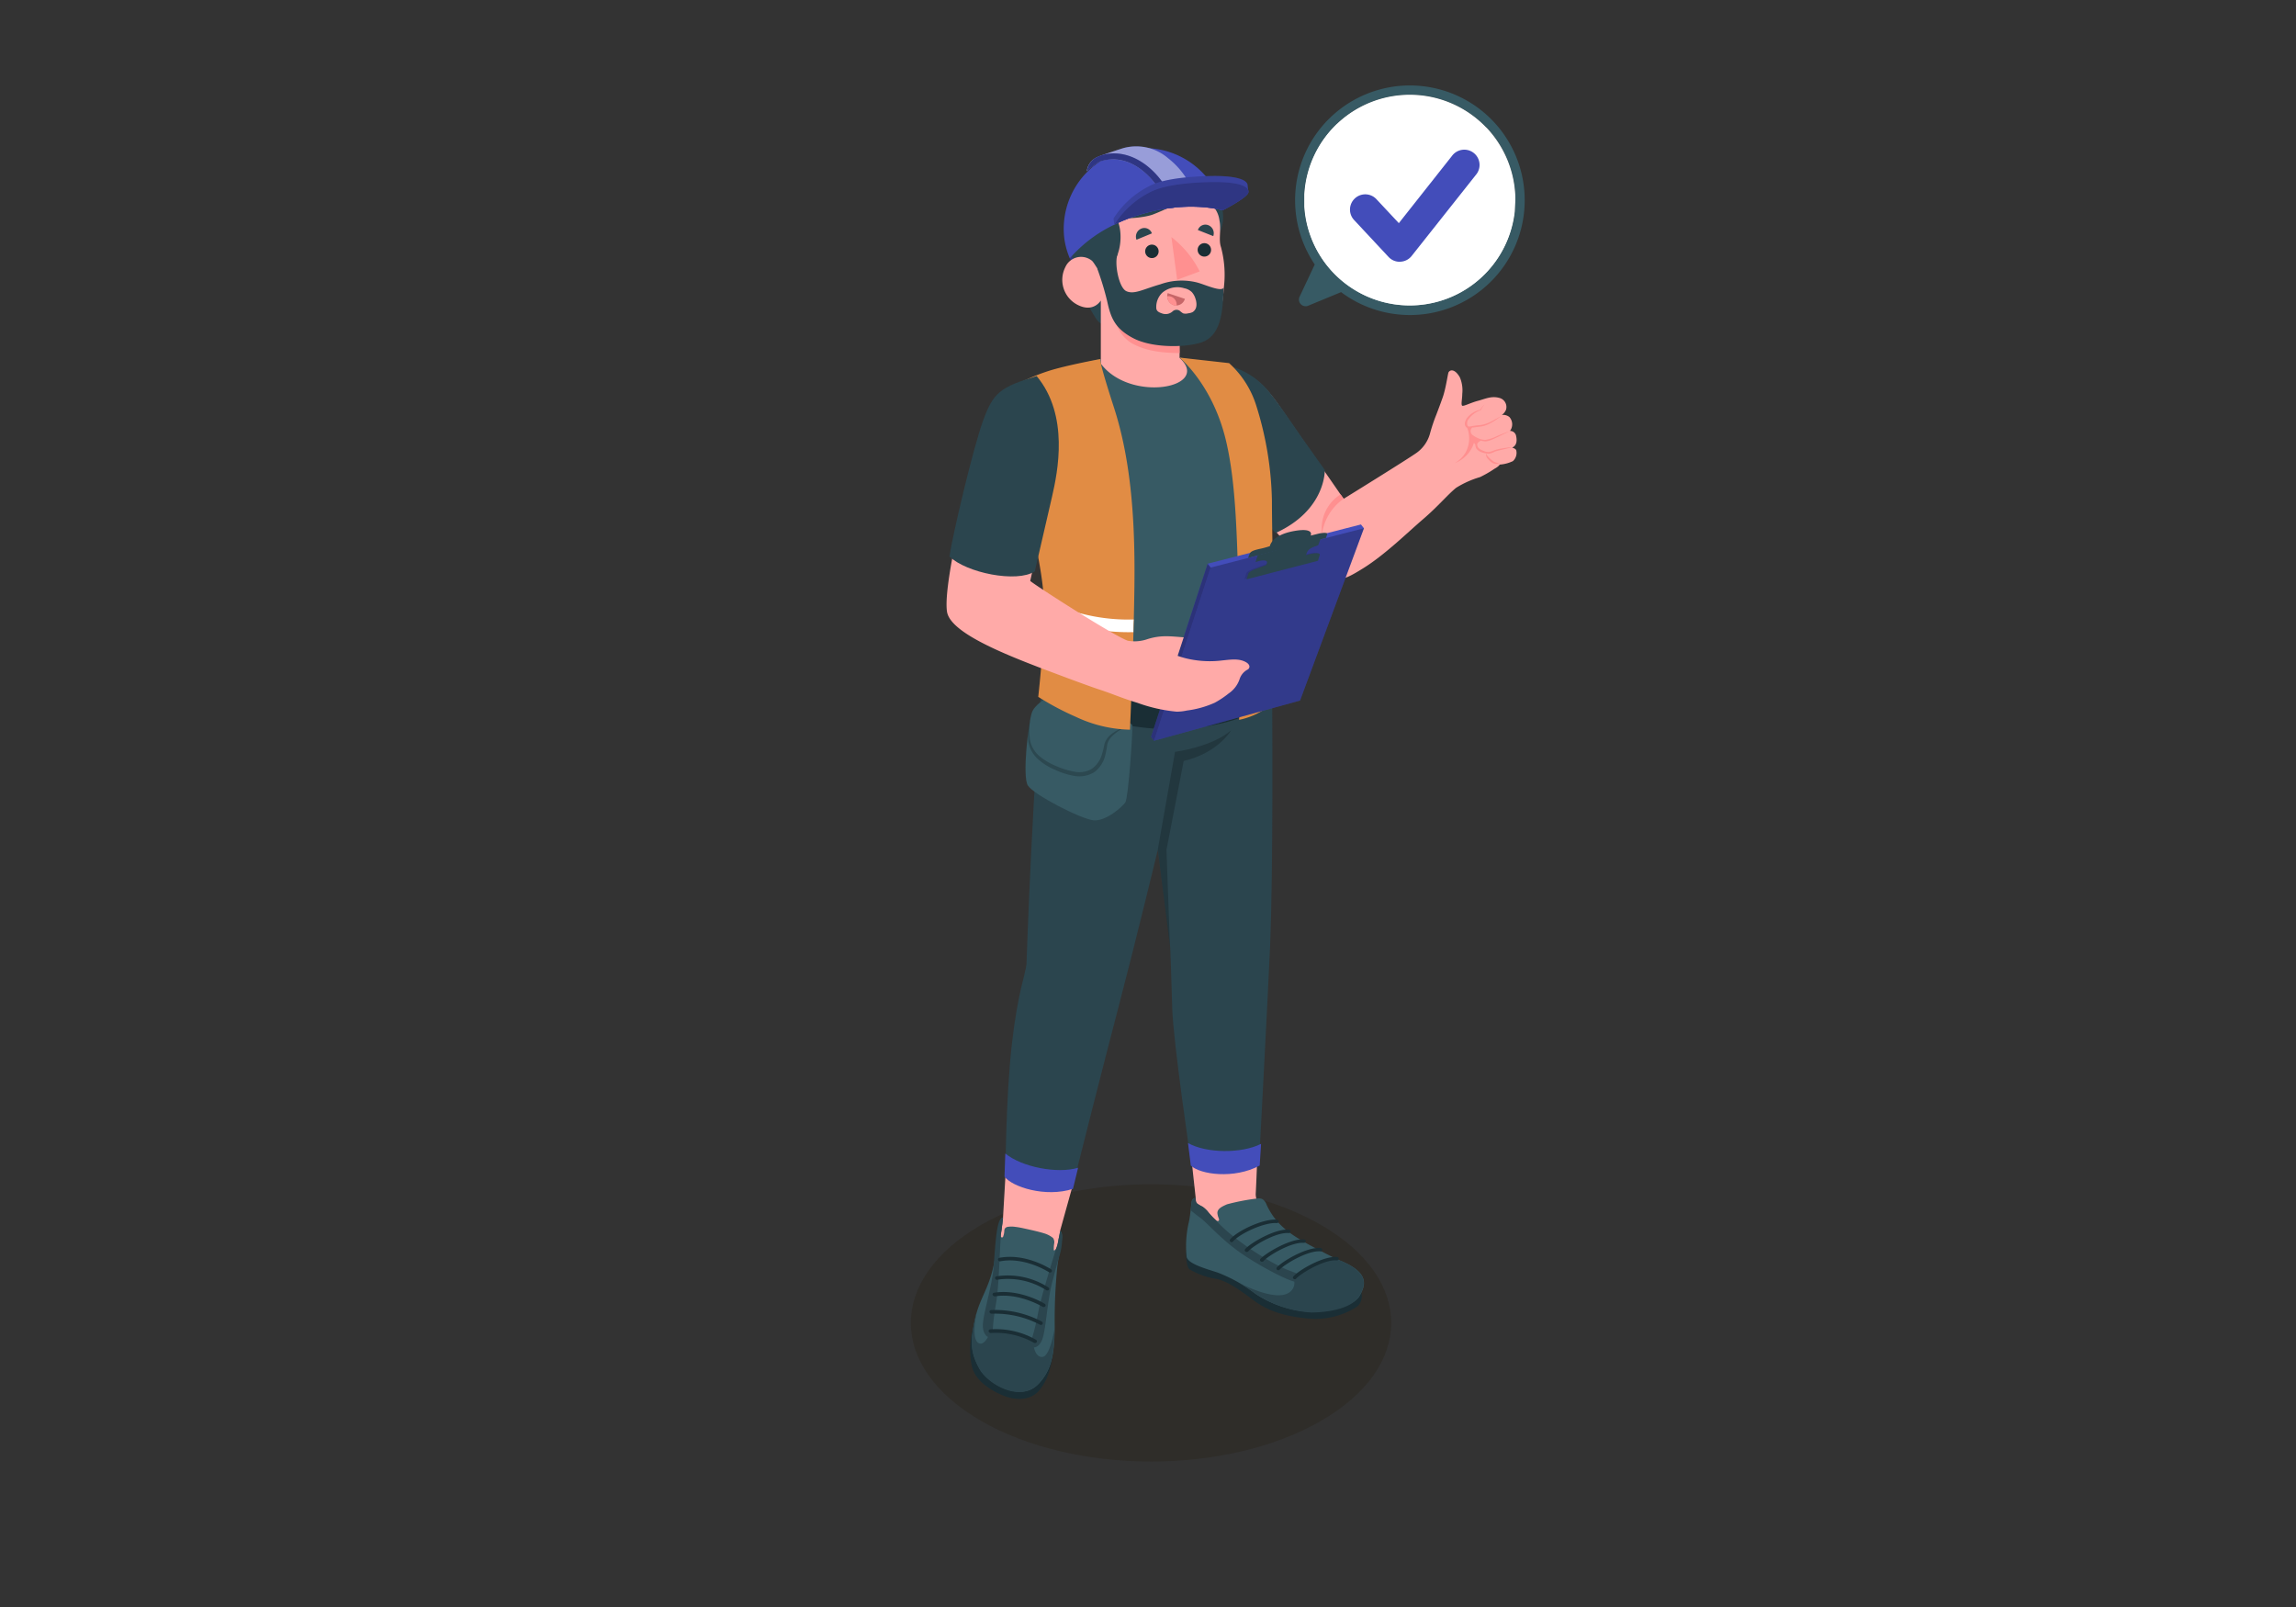 <svg xmlns="http://www.w3.org/2000/svg" viewBox="0 0 400 280"><rect x="0" y="0" width="400" height="280" fill="#333333" stroke="none"/><defs><style>.cls-1{fill:#201600;}.cls-1,.cls-6,.cls-9{opacity:0.2;}.cls-2{fill:#ffaaa8;}.cls-3{fill:#1a2e35;}.cls-4{fill:#375a64;}.cls-5{fill:#2b454e;}.cls-7{fill:#434dba;}.cls-8{fill:#ff9090;}.cls-10{opacity:0.3;}.cls-11{fill:#c76668;}.cls-12,.cls-15,.cls-19{fill:#fff;}.cls-12{opacity:0.45;}.cls-13{opacity:0.15;}.cls-14{fill:#e18c44;}.cls-16{opacity:0.35;}.cls-17{opacity:0.25;}.cls-18{opacity:0.1;}.cls-19{opacity:0.7;}</style></defs><title>arc</title><g id="layer"><path id="Shadow" class="cls-1" d="M170.94,247.58c16.34,9.43,42.84,9.43,59.18,0s16.34-24.73,0-34.16-42.84-9.44-59.18,0S154.6,238.15,170.94,247.58Z"/><g id="Chartacter"><g id="Bottom"><path class="cls-2" d="M208.31,208.74l-1.12-10.31,11.93.78s-.18,5.59-.35,8.76c-.1,1.87,2.46,5.35,2.46,5.35s-5.61,3-8.61,1.93a7.82,7.82,0,0,1-4.55-5.54C208.11,208.9,208.31,208.74,208.31,208.74Z"/><path class="cls-3" d="M237.05,224.84a2.56,2.56,0,0,1-.51,2.75,13.39,13.39,0,0,1-9.19,2.09c-4.59-.47-7.09-1.74-8.95-3.12s-4.45-3.35-6.53-3.74a13.14,13.14,0,0,1-4.66-1.67c-.62-.54-.58-3-.58-3Z"/><path class="cls-4" d="M208.3,208.72a.73.73,0,0,0-.68.58c-.13.68-.25,2.64-.53,3.75a18.31,18.31,0,0,0-.36,5.95c.28,1.25,3.43,2.07,5.44,2.74a26.12,26.12,0,0,1,6.56,3.69,19.28,19.28,0,0,0,9.72,3.16c3.53-.08,7.48-1.2,8.37-2.73,1.1-1.9,1.88-4.09-3.39-6.24-1-.41-4.51-2.26-5.71-2.93-3.24-1.82-5.53-3.49-7.06-6.78a1.81,1.81,0,0,0-.77-1,1.73,1.73,0,0,0-1-.07,37.65,37.65,0,0,0-5.14,1c-.69.32-1.68.7-1.66,1.53a2.86,2.86,0,0,0,.21.85c.07.16.12.39,0,.49s-.35,0-.49-.11a14,14,0,0,1-1.43-1.55,5.19,5.19,0,0,0-.85-.77,7.26,7.26,0,0,1-.9-.52C208.26,209.48,208.33,209.11,208.3,208.72Z"/><path class="cls-5" d="M218.73,225.43c-.93-.68-1.91-1.34-2.89-1.93h0s6.21,3.36,8.68,1.75a2,2,0,0,0,.76-2.65c-.05-.4,5.56-3.27,7.12-3.47h0c.43.22.8.39,1,.49,5.27,2.15,4.49,4.34,3.39,6.24-.89,1.53-3.75,2.76-8.31,2.83A19.82,19.82,0,0,1,218.73,225.43Z"/><path class="cls-5" d="M224.83,221.46c3.27,1.15,1.89,1.73,1,1.87s-6.44-2.73-9.82-5.12c-3.53-2.5-5.77-5.25-7.08-6.16-.49-.35-1-.77-1.48-1.16.07-.66.13-1.27.19-1.59a.73.73,0,0,1,.68-.58c0,.39,0,.76.28,1a7.26,7.26,0,0,0,.9.52,5.19,5.19,0,0,1,.85.77,14,14,0,0,0,1.43,1.55C214.66,215.88,221.55,220.31,224.83,221.46Z"/><path class="cls-3" d="M225.57,222.89a.31.31,0,0,1-.2-.07.27.27,0,0,1-.05-.41c.9-1.06,5.21-3.6,7.61-3.4a.3.3,0,0,1,.29.32.3.3,0,0,1-.35.27c-2.24-.18-6.33,2.34-7.05,3.18A.33.33,0,0,1,225.57,222.89Z"/><path class="cls-3" d="M222.71,221.32a.39.39,0,0,1-.21-.06.28.28,0,0,1-.05-.42c.9-1.06,5.21-3.6,7.62-3.4a.32.32,0,0,1,.29.32.31.31,0,0,1-.35.27c-2.25-.18-6.34,2.34-7.06,3.18A.32.32,0,0,1,222.71,221.32Z"/><path class="cls-3" d="M219.84,219.84a.31.31,0,0,1-.2-.07.29.29,0,0,1-.06-.42c.91-1,5.22-3.6,7.62-3.39a.3.3,0,0,1,.29.32.32.32,0,0,1-.35.27c-2.24-.18-6.34,2.34-7,3.17A.32.32,0,0,1,219.84,219.84Z"/><path class="cls-3" d="M217.18,218.13a.36.36,0,0,1-.2-.06.29.29,0,0,1-.06-.42c.9-1.06,5.23-3.6,7.62-3.4a.3.3,0,0,1,.29.33.32.32,0,0,1-.35.27c-2.24-.19-6.34,2.33-7,3.17A.34.34,0,0,1,217.18,218.13Z"/><path class="cls-3" d="M214.57,216.43a.36.36,0,0,1-.2-.06.29.29,0,0,1-.06-.42c1.24-1.5,5.77-3.64,8.17-3.44a.31.31,0,0,1,.29.33.32.32,0,0,1-.35.27c-2.16-.18-6.5,1.87-7.6,3.2A.3.3,0,0,1,214.57,216.43Z"/><path class="cls-2" d="M184.71,214.36l2.72-9.77-12.14-1.86-.55,9.46s-1.29,3.37-.55,4.61,8.82,2.65,9.57,1.84S184.71,214.36,184.71,214.36Z"/><path class="cls-3" d="M183.46,235.66c-.4,3-1.07,5-2.41,6.6s-3.72,1.87-6,1-5.26-2.66-5.77-5.38a14.66,14.66,0,0,1,.46-7.27Z"/><path class="cls-4" d="M174.74,212.19c-1-.07-.78,4.09-1.6,8.12-.88,4.32-2.5,5.93-3.26,9.47-.88,4-.75,5.91.74,8.62s7.16,5.95,10.25,2.77c2.53-2.6,2.83-5.81,2.88-9.95a92.72,92.72,0,0,1,.45-10.51c.38-3.06,1.33-5.77.5-6.23-.09.45-.19,1-.29,1.45s-.28,2-.82,1.93a5.64,5.64,0,0,1,.06-1.16,1.3,1.3,0,0,0-.2-1,4.46,4.46,0,0,0-1.56-.81c-.95-.3-2.64-.67-3.61-.88a14.17,14.17,0,0,0-1.45-.25,4.3,4.3,0,0,0-1.24,0,.75.75,0,0,0-.55.34,1.22,1.22,0,0,0-.08.47,3,3,0,0,1-.18.83c0,.11-.15.25-.28.2a.26.26,0,0,1-.15-.27c0-.5.13-.85.19-1.42,0-.27.1-.63.12-.9S174.7,212.45,174.74,212.19Z"/><path class="cls-5" d="M170.17,228.64c-.13.58-.95,4.44.22,5.31s2.2-2,2.2-2,3.15-.42,7.56,1.93c-.28.6.29,2.8,1.55,2.53s2-4.73,2-4.79c-.06,4-.41,7.08-2.87,9.6-3.09,3.18-8.76,0-10.25-2.77s-1.62-4.58-.74-8.62A11.14,11.14,0,0,1,170.17,228.64Z"/><path class="cls-5" d="M172.92,232.21c-.11,1.49-1.75.76-1.69-1.35s1.69-6.93,1.91-10.55c.35-5,.62-8.19,1.6-8.12a.76.76,0,0,0,0,.15l-.26,2.07a7.79,7.79,0,0,0-.12.88c-.21,3-.34,8.94-.81,11.68A42.42,42.42,0,0,0,172.92,232.21Z"/><path class="cls-5" d="M179.63,233.72a41.65,41.65,0,0,0,1.25-5.11c.51-2.7,2.23-8.12,3.09-11a6.37,6.37,0,0,0,.44-1.65c.09-.41.19-.93.27-1.35l0-.09c.59.34.35,2.69,0,3.9s-.74,2.52-1.16,4.26c-1.06,3.43-1.23,8.6-1.9,10.58S179.21,235.14,179.63,233.72Z"/><path class="cls-3" d="M180.23,234l-.13-.05a13.45,13.45,0,0,0-7.44-1.69.41.41,0,0,1-.43-.29.3.3,0,0,1,.29-.35,14.13,14.13,0,0,1,7.95,1.81.31.31,0,0,1,.13.45A.36.36,0,0,1,180.23,234Z"/><path class="cls-3" d="M181.25,230.84l-.12-.05a16.68,16.68,0,0,0-8.33-1.89.41.41,0,0,1-.42-.29.31.31,0,0,1,.3-.35,17.33,17.33,0,0,1,8.8,2,.31.31,0,0,1,.14.45A.35.35,0,0,1,181.25,230.84Z"/><path class="cls-3" d="M173.23,225.86a.39.39,0,0,1-.29-.25.28.28,0,0,1,.25-.37c4.44-.71,8.62,1.81,8.8,1.92a.32.32,0,0,1,.12.45.38.38,0,0,1-.49.07s-4.11-2.48-8.24-1.81A.38.38,0,0,1,173.23,225.86Z"/><path class="cls-3" d="M173.66,223a.39.39,0,0,1-.29-.25.29.29,0,0,1,.25-.37,13.07,13.07,0,0,1,9,1.92.31.31,0,0,1,.1.45.38.38,0,0,1-.51,0,12.43,12.43,0,0,0-8.36-1.79Z"/><path class="cls-3" d="M174.17,219.78a.36.36,0,0,1-.29-.24.29.29,0,0,1,.23-.38c4.59-.87,8.86,1.91,9,2a.3.3,0,0,1,.1.44.35.35,0,0,1-.49.05s-4.17-2.7-8.43-1.89A.29.29,0,0,1,174.17,219.78Z"/><path class="cls-5" d="M182.17,111.22c-2.28,23.95-3.34,56.78-3.34,56.78-.2,1.81-1.52,4.91-2.54,13.88-1.09,9.46-1.12,22.85-1.12,22.85s6.37,3.65,11.7,2c0,0,5.29-21,8.2-32.08,2.76-10.53,6.64-26.57,6.64-26.57L203.87,165s.23,5.87.35,10.66c.13,5.57,3.28,26.91,3.28,26.91s6.28,4.17,11.85,0c0,0,1.65-31.2,1.93-37.89.53-13.12.43-38.59.26-55.54Z"/><path class="cls-6" d="M201.71,148l3-17s6.44-.84,9.78-3.77c0,0-2.19,3.92-8.27,5.36l-3,15.49.61,16.84Z"/><path class="cls-7" d="M175,205c1.3,1.81,7.16,3.69,11.93,2.14l.89-3.67c-3.6,1.08-9.8-.11-12.68-2.49Z"/><path class="cls-7" d="M207.46,203.08c1.59,1.56,7.54,2.41,12,0l.24-3.78c-3.35,1.7-9.48,1.69-12.73-.14Z"/></g><g id="Top"><path class="cls-2" d="M253.67,85c-1.55,1.27-3.14,3.23-5.77,5.48s-6.62,6.19-10.47,8.57-5.76,3.36-10.71-1.57a133.48,133.48,0,0,1-12.51-15.08l-.29-18.58C218,65,220.42,67.1,223,70.92c4.91,7.18,8.22,11.82,11.07,16,0,0,11.32-7,12.79-8.07a6.1,6.1,0,0,0,2.27-3.32,29.39,29.39,0,0,1,1.1-3.28c.43-1.14.6-1.57,1.11-3s.85-3.81,1-4.34c.32-.61,1.2-.58,2,.86a5.77,5.77,0,0,1,.41,2.86c0,.87-.26,1.93,0,2.06s1.49-.53,2.72-.85,2.32-.89,3.7-.52a1.63,1.63,0,0,1,1.18,2.13,2.11,2.11,0,0,1-.71.85,1.72,1.72,0,0,1,1.33.37,1.92,1.92,0,0,1,.1,2.41,1.07,1.07,0,0,1,1.07.92c.17.81.1,1.62-.7,2,0,0,.68.14.73.53a1.94,1.94,0,0,1-.59,1.81,6.34,6.34,0,0,1-2.31.61s-.11.29-.88.71a19.52,19.52,0,0,1-2.55,1.47A16.71,16.71,0,0,0,253.67,85Z"/><path class="cls-8" d="M234.1,86.89A9,9,0,0,0,230.32,93a7,7,0,0,1,3.23-6.86Z"/><path class="cls-5" d="M213.92,63.72a12.93,12.93,0,0,1,6.14,3.42c1.76,1.68,4.93,6.53,6.82,9.22l3.92,5.52s.23,7-8.59,11l-8.3-10.27Z"/><path class="cls-8" d="M259.4,79.06a3.67,3.67,0,0,0,1-.36c.32-.12.66-.19,1-.28.68-.16,1.37-.31,2.05-.49-.7,0-1.4.15-2.09.26a7.49,7.49,0,0,0-1,.25,4.16,4.16,0,0,1-1,.32,2.26,2.26,0,0,1-.95-.22,2.45,2.45,0,0,1-.84-.49,1.54,1.54,0,0,1-.2-.43.5.5,0,0,1,.08-.43,1.1,1.1,0,0,1,.59-.41,3.58,3.58,0,0,0,.74.13,3.44,3.44,0,0,0,1.16-.32c.36-.16.72-.32,1.06-.49.7-.34,1.4-.68,2.08-1-.74.25-1.46.54-2.17.83a7.61,7.61,0,0,1-2.14.72,3,3,0,0,1-1.07-.22,4.82,4.82,0,0,1-1-.53.92.92,0,0,1-.49-.87.89.89,0,0,1,.28-.54l.26,0c.43-.09.88-.11,1.34-.19a4.69,4.69,0,0,0,1.31-.43,11,11,0,0,0,2.25-1.5,9,9,0,0,1-1.15.69,12.31,12.31,0,0,1-1.2.61,5.38,5.38,0,0,1-1.26.37c-.43.06-.88.08-1.34.16l-.65.12c-.22,0-.29,0-.4-.21a1.15,1.15,0,0,1,.23-1.11A4.2,4.2,0,0,1,258,71.46l0,0v0a1.9,1.9,0,0,1,.27-.53,4.6,4.6,0,0,1,.41-.47,3.12,3.12,0,0,0-.46.43,1.86,1.86,0,0,0-.32.5,4,4,0,0,0-2.3,1.41,2,2,0,0,0-.33.64,1.06,1.06,0,0,0,0,.76.8.8,0,0,0,.27.32h.06a5.15,5.15,0,0,1-.21,4.2,5,5,0,0,1-2,2,5.8,5.8,0,0,0,2.28-1.58,4.94,4.94,0,0,0,1.11-2l.26.36a.61.61,0,0,0,0,.19,1.91,1.91,0,0,0,.2.53,2.1,2.1,0,0,0,.93.6A3.2,3.2,0,0,0,259,79a.55.55,0,0,0-.09.28,1,1,0,0,0,.13.45,3.8,3.8,0,0,0,.6.66,2.36,2.36,0,0,0,.36.26,1.07,1.07,0,0,0,.44.16,3.64,3.64,0,0,0,.87,0l-.81-.27a1.63,1.63,0,0,1-.35-.17l-.32-.26a4.48,4.48,0,0,1-.59-.56A.71.71,0,0,1,259,79,1.46,1.46,0,0,0,259.4,79.06Zm-3-4.59h0s0,0,0,0Z"/><path id="Chest" class="cls-4" d="M193.71,62.15c-2.39.49-5.42,1.11-8.47,1.95A31.3,31.3,0,0,0,177.42,67a123.68,123.68,0,0,0,2.31,22.14c.53,2.42,2.29,9.11,2.59,14.25a81.11,81.11,0,0,1-.43,16s7.91,5.87,24.81,4.59c13.26-1,15-5.88,15-5.88s-.25-22.11-.59-31.89c-.45-12.85-4.35-20.27-7.21-22.51l-8.71-1.45Z"/><path class="cls-3" d="M181.9,116.44c4.85,3,12.83,4.85,19.65,5.13s13-.92,16-2.51a12.49,12.49,0,0,0,4.16-3.22l.23,5.61s-3.9,5.14-17,5.57c-12.27.4-23.48-5.59-23.48-5.59Z"/><path class="cls-4" d="M184.24,120.54c-2.13,1-4.05,2.36-4.48,3.64-.62,1.87-1.68,11.07-.7,12.67s9.31,5.89,11.46,6.08,5-2.35,5.53-3.12,1.33-12.53,1.21-13.44S184.24,120.54,184.24,120.54Z"/><g class="cls-9"><path d="M179.45,125.53a12.23,12.23,0,0,0,0,3.42,4.86,4.86,0,0,0,1.64,2.8,11,11,0,0,0,2.88,1.71,14,14,0,0,0,3.21,1,4.3,4.3,0,0,0,3.08-.53,4.79,4.79,0,0,0,1.76-2.64c.17-.54.27-1.06.4-1.67a3.28,3.28,0,0,1,1-1.54,7.22,7.22,0,0,1,3.13-1.53,7.35,7.35,0,0,0-2.87,1.79,3,3,0,0,0-.78,1.39,14.22,14.22,0,0,1-.31,1.72,5.18,5.18,0,0,1-1.91,3.06,4.94,4.94,0,0,1-3.58.67,12.91,12.91,0,0,1-3.37-1.09,10.14,10.14,0,0,1-3-1.92,5.28,5.28,0,0,1-1.61-3.16A10.59,10.59,0,0,1,179.45,125.53Z"/></g><path class="cls-7" d="M186.42,45c0,.46,1.74,1.22,1.74,1.22l-.78-2.7Z"/><path class="cls-10" d="M186.42,45c0,.46,1.74,1.22,1.74,1.22l-.78-2.7Z"/><g id="Head"><path class="cls-5" d="M190.25,34.7a4.59,4.59,0,0,0-3.38,2.73c-.68,1.3-1.16,3.66.69,10.42a26.92,26.92,0,0,0,3.25,7.45,3.33,3.33,0,0,0,1.94,1.55l-.14-5.19L192.42,48s2.91-2.65,3.17-5.25a8.3,8.3,0,0,0-1-5.24Z"/><path class="cls-5" d="M189.55,34.87c.5-2.92,4.21-6.4,11.35-6.78,5.85-.32,9.15,2.76,11.19,6.17a6.84,6.84,0,0,1,.34,6.49l-17.91-.92Z"/><path class="cls-2" d="M187.86,53.18c2.7,1.3,3.92-.82,3.92-.82l0,11c5.17,6.91,19.38,4.17,13.72-1V59.86a16.14,16.14,0,0,0,2.33-.23,5,5,0,0,0,4.57-4.07,32.27,32.27,0,0,0,.81-5.41,18.61,18.61,0,0,0-.49-7.08c-.47-1.32.08-3.07-.28-4.71a4.45,4.45,0,0,0-2-3.19c-2.86-1.42-5.5.62-9.49,2.17-1.65.65-5.65.93-6.7.43,1.39,1.54,1.38,6.38-.67,8.35a4.66,4.66,0,0,1-1,1.34c-.87.76-1.58-1.2-2.31-2a3,3,0,0,0-4.67,1.08A4.89,4.89,0,0,0,187.86,53.18Z"/><path class="cls-8" d="M205.47,59.86a21.78,21.78,0,0,1-7.74-1.18c-1.85-.78-3.48-3.28-4-5.75,0,2,.88,5.52,3.67,7s6.05,1.55,8.1,1.59Z"/><path class="cls-5" d="M194.77,44.13c-.73,1.45.1,6,1.47,6.61s2.93-.35,5.93-1.21a11,11,0,0,1,6.43-.3c1.4.38,4.07,1.64,4.58.92-.17,3.41-.17,8.31-3.94,9.53-2.68.87-8.4,1-11.76-.73s-4-3.76-4.6-6.5a50.39,50.39,0,0,0-1.72-5.65Z"/><path class="cls-2" d="M208.39,52.51c0-.12-.06-.25-.09-.37a3.1,3.1,0,0,0-.65-1.23,2.55,2.55,0,0,0-1.31-.68,4.08,4.08,0,0,0-3.85.77,3.43,3.43,0,0,0-1.05,2.61c0,.61.47.82,1,1a1.8,1.8,0,0,0,1.84-.35,1,1,0,0,1,1.22-.13,5.3,5.3,0,0,0,.6.46,1.61,1.61,0,0,0,.9,0,2.17,2.17,0,0,0,.79-.22,1.42,1.42,0,0,0,.63-1A2.44,2.44,0,0,0,208.39,52.51Z"/><path class="cls-5" d="M200.68,40.66,198,41.77a1.5,1.5,0,0,1,.79-1.92A1.39,1.39,0,0,1,200.68,40.66Z"/><path class="cls-5" d="M211.37,41.14l-2.68-1.06a1.38,1.38,0,0,1,1.83-.84A1.51,1.51,0,0,1,211.37,41.14Z"/><path class="cls-3" d="M199.51,43.84a1.17,1.17,0,0,0,2.34-.09,1.17,1.17,0,0,0-2.34.09Z"/><path class="cls-3" d="M208.65,43.58a1.17,1.17,0,1,0,1.12-1.21A1.17,1.17,0,0,0,208.65,43.58Z"/><path class="cls-8" d="M204.08,41.31l1,7.43L209,47.29A17.29,17.29,0,0,0,204.08,41.31Z"/><path class="cls-11" d="M203.43,51.07l3,1a1.58,1.58,0,0,1-2,1.08A1.67,1.67,0,0,1,203.43,51.07Z"/><path class="cls-8" d="M203.75,51.62a1.72,1.72,0,0,0-.39,0,1.67,1.67,0,0,0,1.11,1.57,1.79,1.79,0,0,0,.51.07A1.47,1.47,0,0,0,203.75,51.62Z"/></g><path class="cls-7" d="M185.38,41.19a13.23,13.23,0,0,0,1,3.83,13.46,13.46,0,0,1,1-1.09,23.79,23.79,0,0,1,6.77-4.79h0c5.85-2.85,13.07-3.93,18.89-2.5a13,13,0,0,0-1.15-3.22,14.07,14.07,0,0,0-26.51,7.77Z"/><path class="cls-7" d="M191.16,27.38c.7-.35,4.21-1.47,4.49-1.56a8.48,8.48,0,0,1,7.83,1.73,13.81,13.81,0,0,1,4.88,7.37l-3.73,1.24-1.2.15c-.49-2.69-4.25-8.44-9.37-8.53a4.38,4.38,0,0,0-.72,0,6.56,6.56,0,0,0-2,.44,18.63,18.63,0,0,0-2,1.6A3.08,3.08,0,0,1,191.16,27.38Z"/><path class="cls-12" d="M191.16,27.38c.7-.35,4.21-1.47,4.49-1.56a8.48,8.48,0,0,1,7.83,1.73,13.81,13.81,0,0,1,4.88,7.37l-3.73,1.24-1.2.15c-.49-2.69-4.25-8.44-9.37-8.53a4.38,4.38,0,0,0-.72,0,6.56,6.56,0,0,0-2,.44,18.63,18.63,0,0,0-2,1.6A3.08,3.08,0,0,1,191.16,27.38Z"/><path class="cls-7" d="M203.43,36.31c-.58-3.13-5.63-10.47-12.06-8.07a20.12,20.12,0,0,0-2,1.61,3.14,3.14,0,0,1,1.75-2.48c1.67-.83,5-1.3,8.59,1.43a13.81,13.81,0,0,1,4.88,7.37Z"/><path class="cls-10" d="M203.43,36.31c-.58-3.13-5.63-10.47-12.06-8.07a20.12,20.12,0,0,0-2,1.61,3.14,3.14,0,0,1,1.75-2.48c1.67-.83,5-1.3,8.59,1.43a13.81,13.81,0,0,1,4.88,7.37Z"/><path class="cls-7" d="M194,38.06a15.7,15.7,0,0,1,6.13-5.58c2.85-1.58,8.75-1.79,11.39-1.82,4.64,0,5.76.91,5.83,1.57,0,.16.1.89.12,1.06a.6.6,0,0,1-.08.43c-.68,1.05-4.38,2.92-4.38,2.92-5.82-1.43-13-.35-18.89,2.5Z"/><path class="cls-13" d="M194,38.06a15.7,15.7,0,0,1,6.13-5.58c2.85-1.58,8.75-1.79,11.39-1.82,4.64,0,5.76.91,5.83,1.57,0,.16.1.89.12,1.06a.6.6,0,0,1-.08.43c-.68,1.05-4.38,2.92-4.38,2.92-5.82-1.43-13-.35-18.89,2.5Z"/><path class="cls-7" d="M194.15,39.14c5.85-2.85,13.07-3.93,18.89-2.5,0,0,3.7-1.87,4.38-2.92.36-.58,0-2-5.74-2-2.65,0-8.54.24-11.39,1.81A15.67,15.67,0,0,0,194.15,39.14Z"/><path class="cls-10" d="M194.15,39.14c5.85-2.85,13.07-3.93,18.89-2.5,0,0,3.7-1.87,4.38-2.92.36-.58,0-2-5.74-2-2.65,0-8.54.24-11.39,1.81A15.67,15.67,0,0,0,194.15,39.14Z"/><path class="cls-14" d="M191.72,62.56h0S191.73,62.52,191.72,62.56ZM194,70.79c-2.26-7-2.37-8.09-2.31-8.23-.44.08-5.76,1.07-8.78,2A34,34,0,0,0,177.09,67s.26,14.51,1.84,21.23,3,12.93,3,18.34-1.05,14.85-1.05,14.85a48.57,48.57,0,0,0,6.55,3.48,23.09,23.09,0,0,0,9.43,2.24s.79-17.86.79-27.66S196.92,79.7,194,70.79Z"/><path class="cls-15" d="M181.82,104.42c.05.74.08,1.46.08,2.17,0,.11,0,.23,0,.34a35,35,0,0,0,15.55,3.21c0-.73,0-1.47.05-2.2A32.58,32.58,0,0,1,181.82,104.42Z"/><path class="cls-15" d="M197.27,115.5a32.33,32.33,0,0,1-15.58-3.59c-.06.81-.11,1.62-.18,2.41a34.94,34.94,0,0,0,15.69,3.39C197.22,117,197.25,116.26,197.27,115.5Z"/><path class="cls-14" d="M205.48,62.3s5.72,4.6,8.07,14.33c1.86,7.73,1.94,17.35,2.32,29.17s0,19.62,0,19.62,4.83-.82,6.49-4.21c-.48-14.54-.76-28.59-.77-34a58.44,58.44,0,0,0-2.81-16.79,16.7,16.7,0,0,0-4.65-7.15Z"/><path class="cls-15" d="M215.91,107.08c0,.76,0,1.49.06,2.21a23.46,23.46,0,0,0,3.5-.84,22.43,22.43,0,0,0,2.49-1c0-.84-.05-1.67-.07-2.48a14.83,14.83,0,0,1-1.63.86A19.76,19.76,0,0,1,215.91,107.08Z"/><path class="cls-15" d="M219.47,115.81a21,21,0,0,0,2.68-1.11c0-.84,0-1.68-.07-2.51a14.42,14.42,0,0,1-1.82,1,19.16,19.16,0,0,1-4.22,1.25c0,.77,0,1.52,0,2.22A23.8,23.8,0,0,0,219.47,115.81Z"/><polygon class="cls-7" points="237.1 91.38 210.39 98.22 200.53 128.4 201.05 129.07 226.49 122.06 237.62 92.04 237.1 91.38"/><polygon class="cls-16" points="210.91 98.89 201.05 129.07 200.53 128.4 210.39 98.22 210.91 98.89"/><polygon class="cls-17" points="237.62 92.04 210.91 98.89 201.05 129.07 226.49 122.06 237.62 92.04"/><g class="cls-18"><path d="M229.26,97.66l.31-1c.16-.56-1.38-.39-3.46.37l-4.8,1c-2.07.76-4,1.3-4.19,1.86l-.3,1Z"/></g><path class="cls-5" d="M231.21,93.13c.11-.35-.49-.33-1.33-.19l-1.54.38s.74-1.44-2.87-.8c-4,.71-4.24,2.64-4.24,2.64a16.06,16.06,0,0,1-1.92.51c-1.33.31-1.49.55-1.63.9l-.25.64L231,93.73Z"/><path class="cls-5" d="M229.65,95c-1.27.44-1.8.67-2.06,1.53s-.38,1.4-.38,1.4L220.09,100s.51-1.45.64-1.94-.77-.57-2-.12l.39-1.21,11-3Z"/><path class="cls-5" d="M229.61,97.71l.31-1c.17-.56-1.38-.4-3.45.37l-4.8,1c-2.08.76-4,1.3-4.19,1.86l-.31,1Z"/><path class="cls-2" d="M170,79.16c2.43-9.74,5.17-12,10.71-13,4.93,7.87,2.11,20.13,2.11,20.13l-3.34,14.93c.91.8,14.57,9.57,17,10.42a6.82,6.82,0,0,0,3.43-.28c2.38-.75,4-.48,6.31-.32l-1.06,3.23a15.44,15.44,0,0,0,3,.74,17.46,17.46,0,0,0,4.79.06c1.44-.14,3-.41,4.24.38.29.19.56.51.46.84s-.3.36-.5.49A2.91,2.91,0,0,0,216,118.2a4.91,4.91,0,0,1-1.94,2.62,16.3,16.3,0,0,1-2.43,1.62,16.89,16.89,0,0,1-4.86,1.36A8.5,8.5,0,0,1,205,124a27.24,27.24,0,0,1-6.84-1.54c-2.75-.83-4.32-1.56-6.56-2.29-1.49-.49-4.35-1.55-5.83-2.1-8.55-3.21-20.19-7.4-20.79-11.51S167.47,89.22,170,79.16Z"/><path class="cls-5" d="M180.6,65.52c-6.3,1.93-7.55,2.82-9.35,7.82-1.76,4.85-5.32,20-5.84,23.61,2.89,2.85,11.73,4.66,14.87,2.6l3-13C184.27,82.23,186.31,72.38,180.6,65.52Z"/></g></g><g id="Speech_Bubble" data-name="Speech Bubble"><g id="Speech_Bubble-2" data-name="Speech Bubble"><path class="cls-15" d="M232.89,21.56a18.34,18.34,0,0,0-5.67,12.29V36a18.41,18.41,0,0,0,36.69.88l.1-2.11a18.42,18.42,0,0,0-31.13-13.16Z"/><path class="cls-4" d="M231.81,20.43a20,20,0,0,0-2.76,25.65l-2.64,5.62a1.16,1.16,0,0,0,1.49,1.57l5.74-2.37a20,20,0,1,0-1.83-30.47Zm27.13,1.75A18.36,18.36,0,0,1,264,34.72l-.1,2.11A18.41,18.41,0,0,1,227.23,36v-2.1a18.41,18.41,0,0,1,31.72-11.67Z"/><path class="cls-19" d="M258.94,22.18A18.36,18.36,0,0,1,264,34.72l-.1,2.11A18.41,18.41,0,0,1,227.23,36v-2.1a18.41,18.41,0,0,1,31.72-11.67Z"/></g><g id="Check"><path class="cls-7" d="M243.85,45.61a2.63,2.63,0,0,1-1.94-.84l-6-6.43a2.66,2.66,0,1,1,3.88-3.64l3.91,4.18,9.27-11.73a2.66,2.66,0,1,1,4.17,3.3L245.93,44.6a2.64,2.64,0,0,1-2,1Z"/></g></g></g></svg>